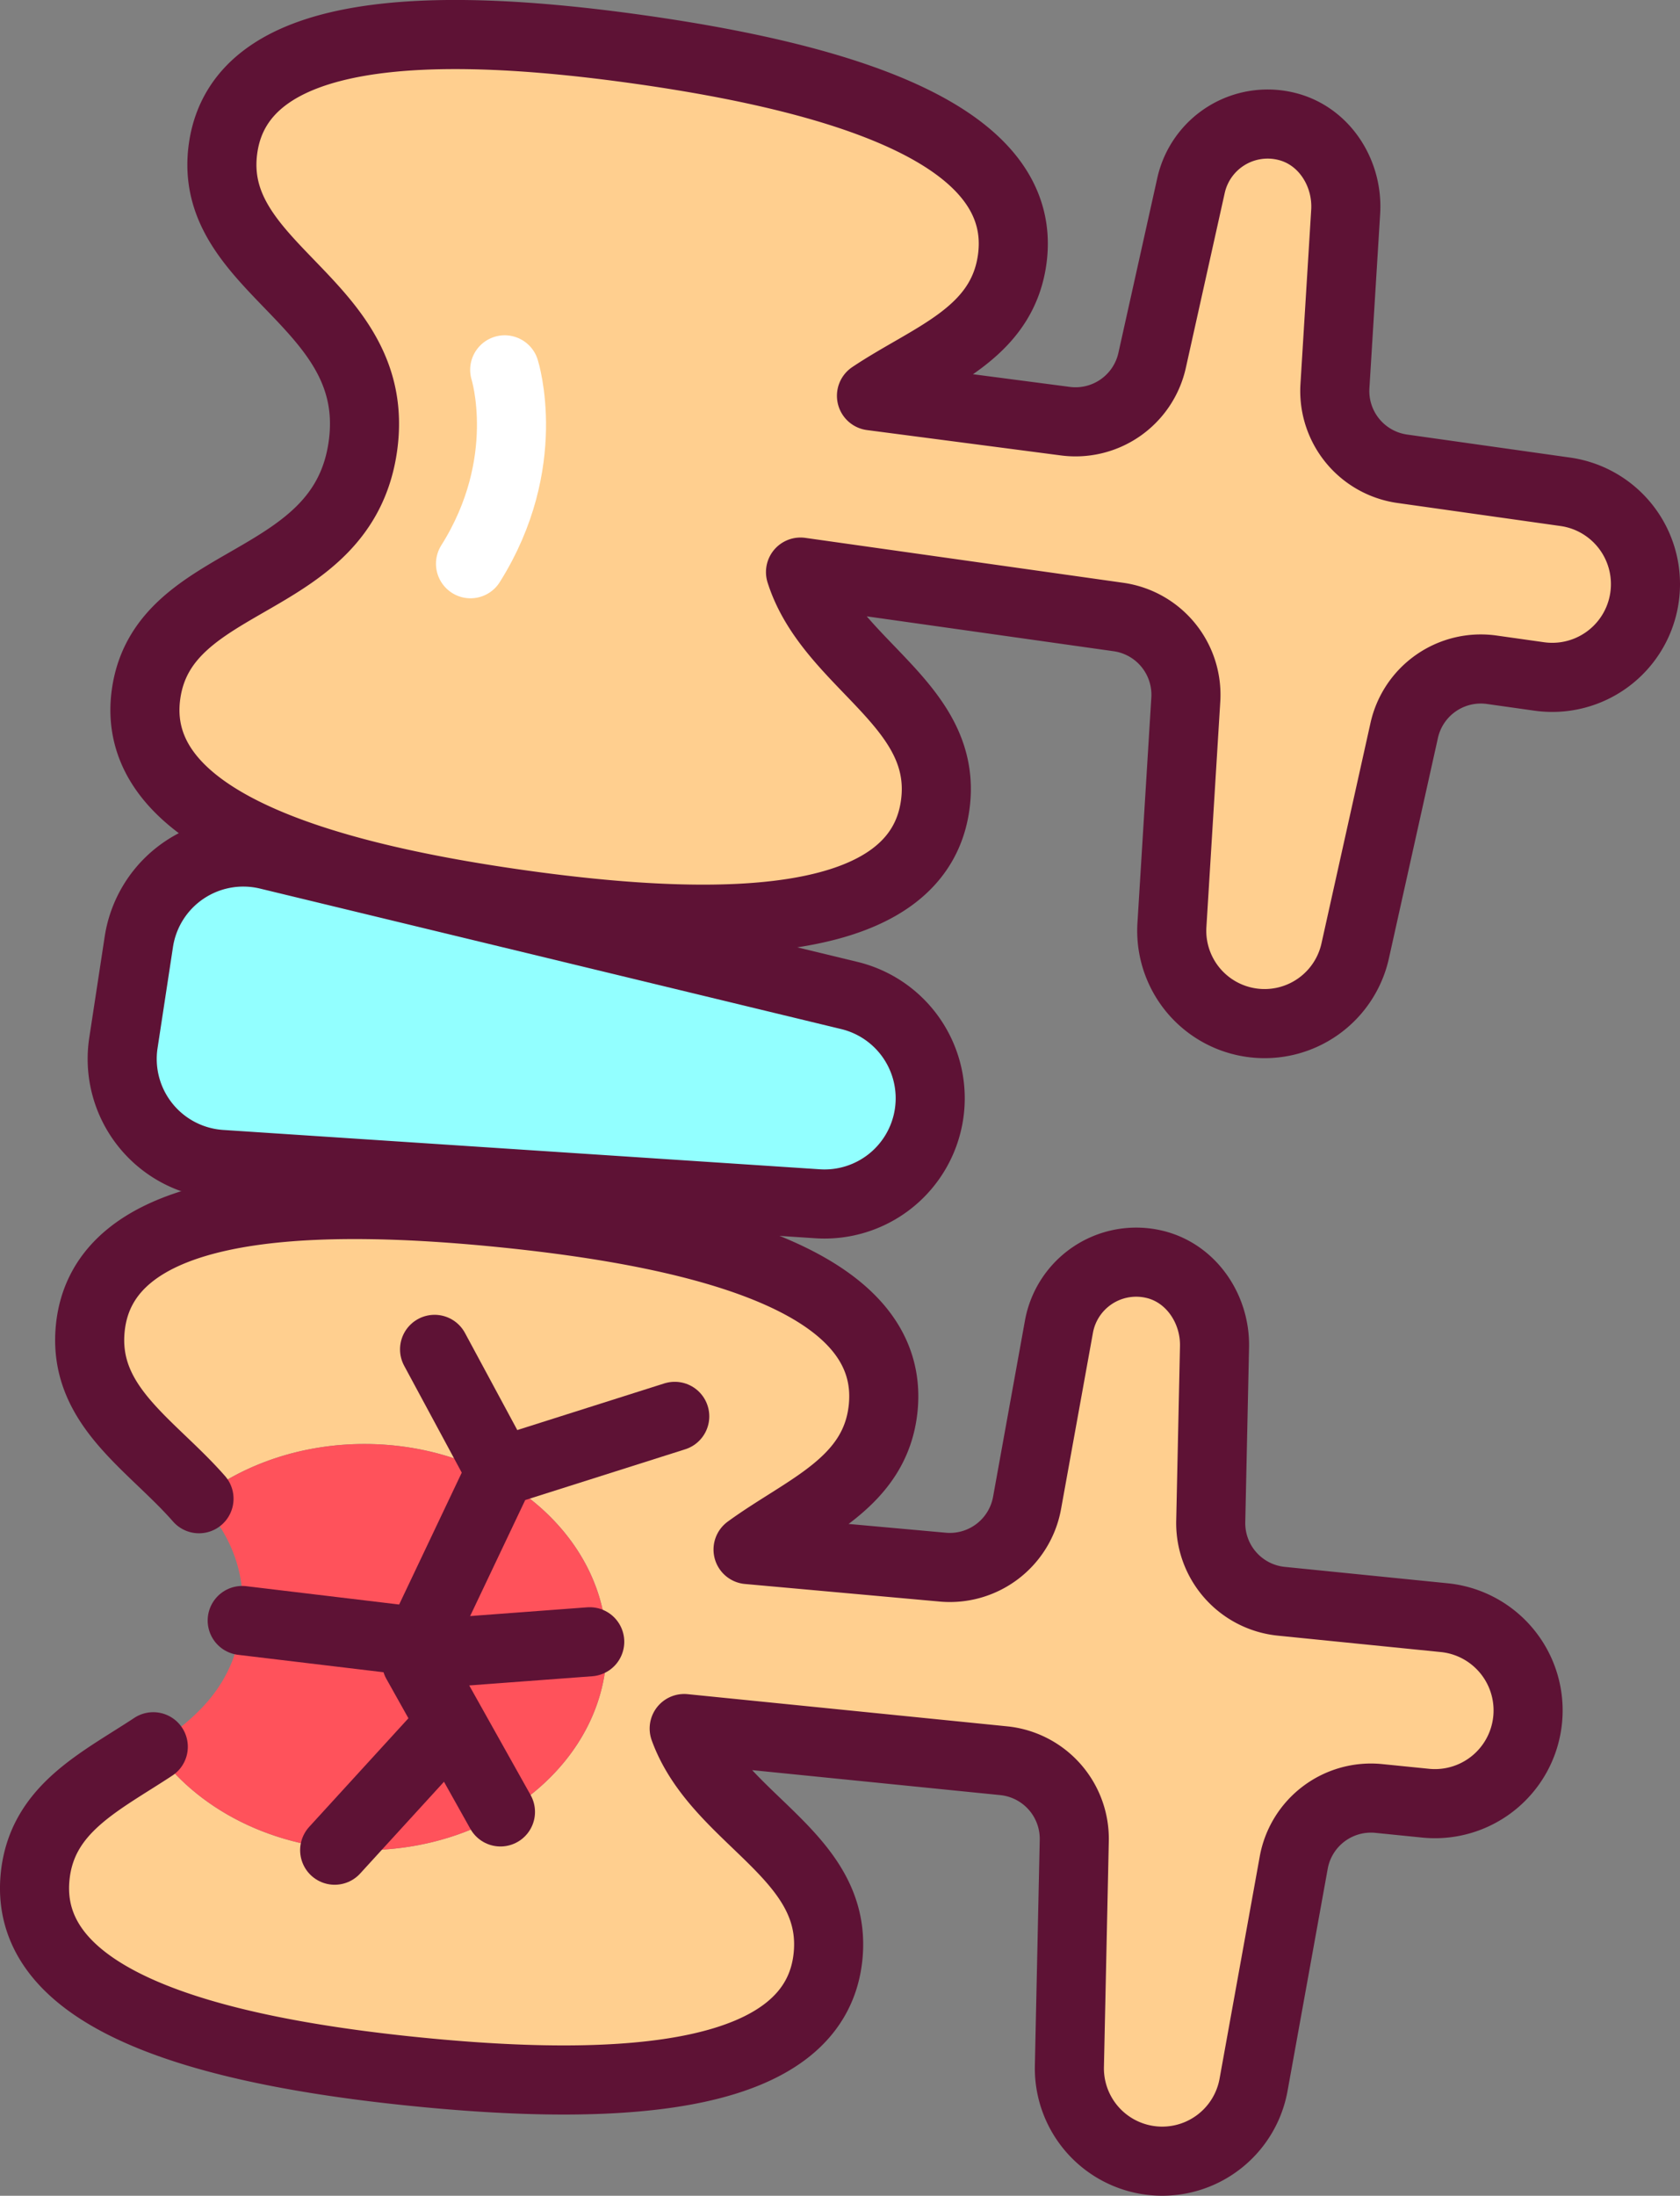 <?xml version="1.0"?>
<svg xmlns="http://www.w3.org/2000/svg" data-name="&#x421;&#x43B;&#x43E;&#x439; 1" id="&#x421;&#x43B;&#x43E;&#x439;_1" viewBox="0 0 1580.84 2065"><rect x="0" y="0" width="1580.84" height="2065" fill="#808080" stroke="none"/><defs><style>.cls-1,.cls-4{fill:#ffcf8f;}.cls-1,.cls-2,.cls-6{stroke:#5e1235;}.cls-1,.cls-2,.cls-3,.cls-6{stroke-linecap:round;stroke-linejoin:round;stroke-width:65px;}.cls-2{fill:#92ffff;}.cls-3,.cls-6{fill:none;}.cls-3{stroke:#fff;}.cls-5{fill:#ff525b;}</style></defs><title/><path class="cls-1" d="M2432.48,1180l-153.37-21.65a73.85,73.85,0,0,1-63.39-77.67l10.11-164c2.23-36.12-19.82-71.15-54.87-80.14A73.87,73.87,0,0,0,2080.28,892l-36.58,164.4a73.85,73.85,0,0,1-82.41,57.08l-181.67-23.75c55-36.83,122.41-57.48,132.36-127.95,16.2-114.73-150.83-169.54-350.73-197.75S1185.69,742.27,1169.49,857s150.7,144.61,131.55,280.26h0c-19.15,135.65-187.8,118.16-204,232.89s150.82,169.53,350.73,197.75,375.57,21.79,391.76-92.94c13.44-95.21-98.91-132.16-126.69-219.44L2012,1297.76a73.85,73.85,0,0,1,63.39,77.67l-13.06,212a87.35,87.35,0,0,0,172.45,24.34l46.13-207.32a73.85,73.85,0,0,1,82.41-57.08l44.66,6.3A87.68,87.68,0,1,0,2432.48,1180Z" transform="translate(-959.58 -717.5)"/><path class="cls-2" d="M1833.75,1765.36h0a99.44,99.44,0,0,1-104.84,84.22l-561.45-37a99.44,99.44,0,0,1-91.76-114.22l14.52-95.14a99.44,99.44,0,0,1,121.65-81.66L1758.8,1653.7A99.44,99.44,0,0,1,1833.75,1765.36Z" transform="translate(-959.58 -717.5)"/><path class="cls-3" d="M1434.49,1065.33s27.68,87.33-32.17,182.33" transform="translate(-959.58 -717.5)"/><path class="cls-4" d="M2319.42,2238.91,2165.3,2223.4a73.85,73.85,0,0,1-66.44-75.07l3.55-164.27c.78-36.18-22.65-70.31-58-77.88a73.87,73.87,0,0,0-88.39,59l-30,165.73a73.85,73.85,0,0,1-80.06,60.33l-182.47-16.47c53.49-39,120-62.33,127.14-133.13,11.6-115.28-157.48-163.37-358.35-183.58s-376.14-6.77-387.74,108.52c-7.35,73,57.35,109.1,102.29,160.38,40.75-31.93,95.49-51.48,155.69-51.48,125.92,0,228,85.51,228,191s-102.08,191-228,191c-85.26,0-159.57-39.21-198.69-97.27-49.94,32.94-104.74,58.13-111.17,122C981,2597.52,1150.12,2645.61,1351,2665.82s376.14,6.77,387.74-108.52c9.63-95.67-104.11-128.11-135.35-214.2L1904,2373.35a73.85,73.85,0,0,1,66.44,75.07l-4.58,212.34a87.35,87.35,0,0,0,173.28,17.43l37.81-209a73.85,73.85,0,0,1,80.06-60.33l44.88,4.52a87.68,87.68,0,0,0,17.56-174.47Z" transform="translate(-959.58 -717.5)"/><path class="cls-5" d="M1302.5,2457.5c125.92,0,228-85.51,228-191s-102.08-191-228-191c-60.2,0-114.93,19.55-155.69,51.48,26,29.67,45.39,64.44,40.36,114.4h0c-6.12,60.79-43.16,92.33-83.36,118.85C1142.93,2418.29,1217.24,2457.5,1302.5,2457.5Z" transform="translate(-959.58 -717.5)"/><polyline class="cls-6" points="227.92 1524 394.92 1544 470.92 1384 634.92 1332"/><line class="cls-6" x1="408.92" x2="470.92" y1="1269" y2="1384"/><line class="cls-6" x1="470.92" x2="391.92" y1="1704" y2="1563"/><line class="cls-6" x1="314.92" x2="421.42" y1="1740" y2="1623.5"/><line class="cls-6" x1="554.92" x2="420.92" y1="1544" y2="1554"/><path class="cls-6" d="M1103.81,2360.23c-49.94,32.94-104.74,58.13-111.17,122C981,2597.52,1150.12,2645.61,1351,2665.82s376.14,6.77,387.74-108.52c9.63-95.67-104.11-128.11-135.35-214.2L1904,2373.35a73.85,73.85,0,0,1,66.44,75.07l-4.58,212.34a87.35,87.35,0,0,0,173.28,17.43l37.81-209a73.85,73.85,0,0,1,80.06-60.33l44.88,4.52a87.68,87.68,0,0,0,17.56-174.47L2165.3,2223.4a73.85,73.85,0,0,1-66.44-75.07l3.55-164.27c.78-36.18-22.65-70.31-58-77.88a73.87,73.87,0,0,0-88.39,59l-30,165.73a73.85,73.85,0,0,1-80.06,60.33l-182.47-16.47c53.49-39,120-62.33,127.14-133.13,11.6-115.28-157.48-163.37-358.35-183.58s-376.14-6.77-387.74,108.52c-7.35,73,57.35,109.1,102.29,160.38" transform="translate(-959.58 -717.5)"/></svg>
